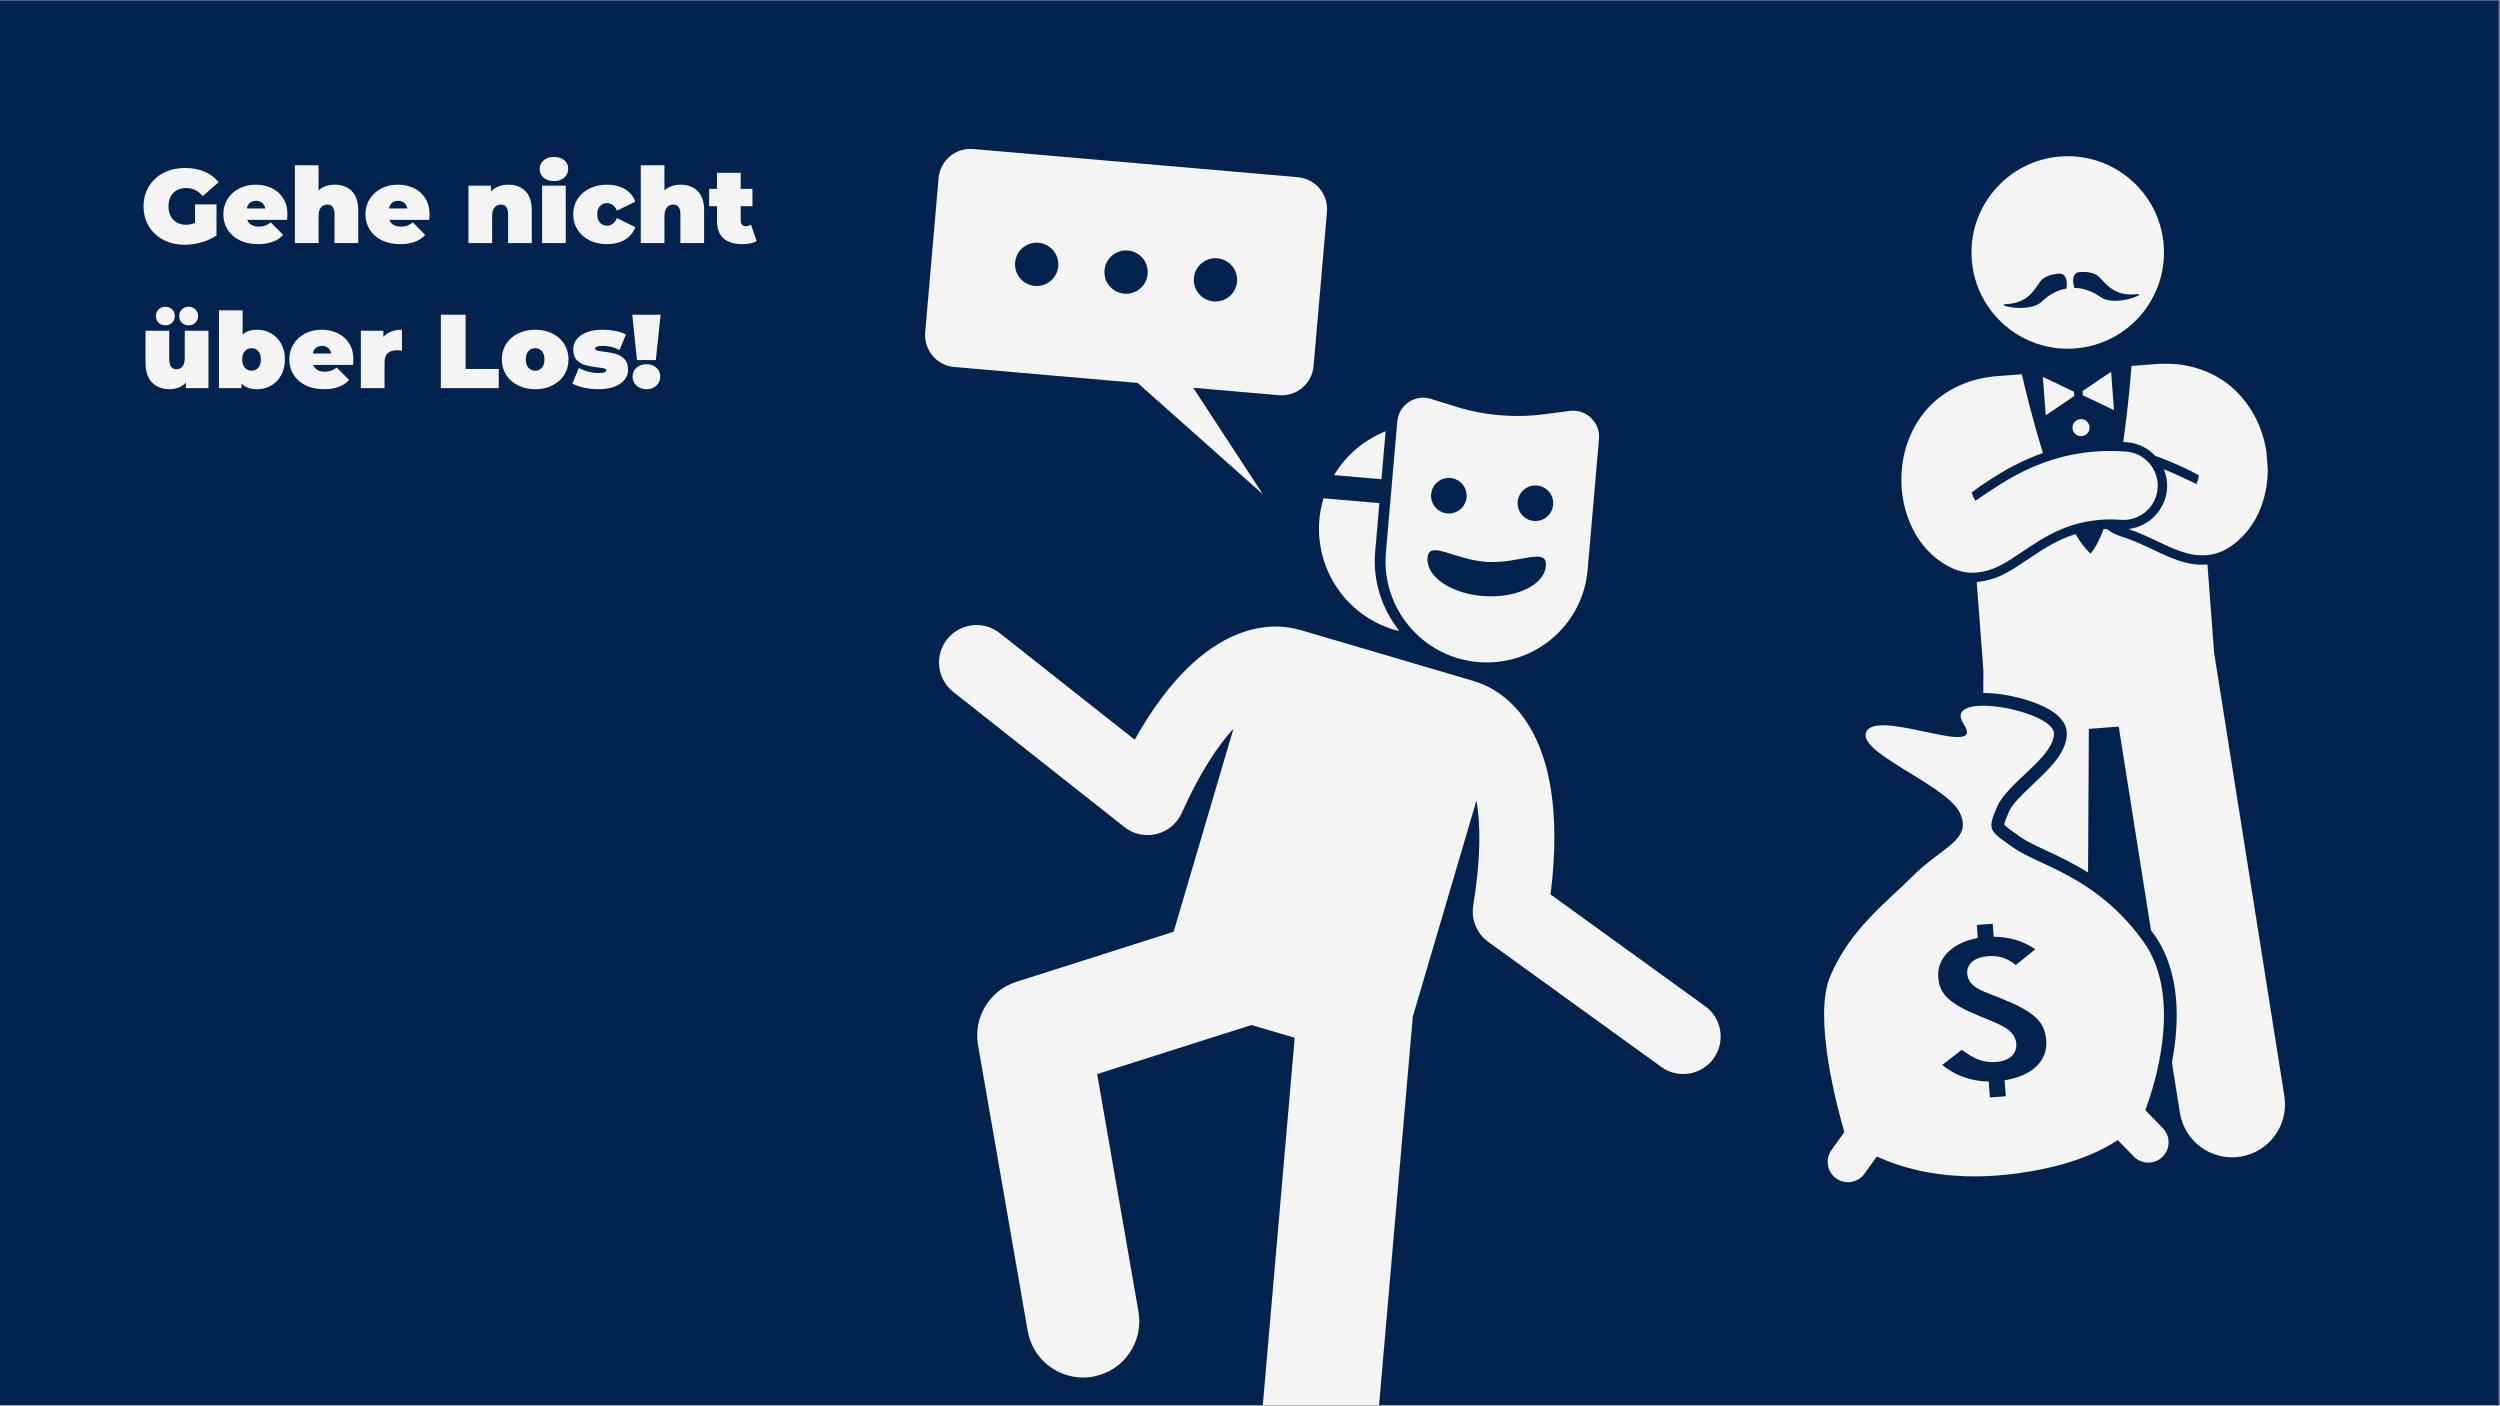 <svg xmlns="http://www.w3.org/2000/svg" xmlns:xlink="http://www.w3.org/1999/xlink" width="1366" zoomAndPan="magnify" viewBox="0 0 1024.5 576" height="768" preserveAspectRatio="xMidYMid meet" version="1.0"><rect x="0" y="0" width="1024.5" height="576" fill="#808080" stroke="none"/><defs><g/><clipPath id="65d815475e"><path d="M 0 0.141 L 1024 0.141 L 1024 575.859 L 0 575.859 Z M 0 0.141 " clip-rule="nonzero"/></clipPath><clipPath id="03dfdffeb3"><path d="M 384 256 L 706 256 L 706 575.859 L 384 575.859 Z M 384 256 " clip-rule="nonzero"/></clipPath><clipPath id="eb8d507551"><path d="M 385.797 59.582 L 736.801 90.07 L 689.188 638.238 L 338.18 607.75 Z M 385.797 59.582 " clip-rule="nonzero"/></clipPath><clipPath id="225edbdd58"><path d="M 385.797 59.582 L 736.801 90.07 L 689.188 638.238 L 338.18 607.75 Z M 385.797 59.582 " clip-rule="nonzero"/></clipPath><clipPath id="452a21f6f4"><path d="M 540 204 L 574 204 L 574 259 L 540 259 Z M 540 204 " clip-rule="nonzero"/></clipPath><clipPath id="d45e31f94f"><path d="M 385.797 59.582 L 736.801 90.07 L 689.188 638.238 L 338.18 607.75 Z M 385.797 59.582 " clip-rule="nonzero"/></clipPath><clipPath id="7a8275b464"><path d="M 385.797 59.582 L 736.801 90.07 L 689.188 638.238 L 338.18 607.75 Z M 385.797 59.582 " clip-rule="nonzero"/></clipPath><clipPath id="4a819918fb"><path d="M 546 176 L 568 176 L 568 197 L 546 197 Z M 546 176 " clip-rule="nonzero"/></clipPath><clipPath id="b15a1431d4"><path d="M 385.797 59.582 L 736.801 90.07 L 689.188 638.238 L 338.18 607.75 Z M 385.797 59.582 " clip-rule="nonzero"/></clipPath><clipPath id="620ec29da8"><path d="M 385.797 59.582 L 736.801 90.07 L 689.188 638.238 L 338.18 607.75 Z M 385.797 59.582 " clip-rule="nonzero"/></clipPath><clipPath id="eaf61d4599"><path d="M 567 162 L 656 162 L 656 272 L 567 272 Z M 567 162 " clip-rule="nonzero"/></clipPath><clipPath id="477a8e0a56"><path d="M 385.797 59.582 L 736.801 90.07 L 689.188 638.238 L 338.18 607.75 Z M 385.797 59.582 " clip-rule="nonzero"/></clipPath><clipPath id="4e08b57bfc"><path d="M 385.797 59.582 L 736.801 90.07 L 689.188 638.238 L 338.18 607.75 Z M 385.797 59.582 " clip-rule="nonzero"/></clipPath><clipPath id="8705dd505a"><path d="M 379 61 L 544 61 L 544 203 L 379 203 Z M 379 61 " clip-rule="nonzero"/></clipPath><clipPath id="31ab34bc32"><path d="M 385.797 59.582 L 736.801 90.07 L 689.188 638.238 L 338.18 607.75 Z M 385.797 59.582 " clip-rule="nonzero"/></clipPath><clipPath id="f746d07651"><path d="M 385.797 59.582 L 736.801 90.07 L 689.188 638.238 L 338.18 607.75 Z M 385.797 59.582 " clip-rule="nonzero"/></clipPath><clipPath id="4c48cb831a"><path d="M 870 149 L 930 149 L 930 228 L 870 228 Z M 870 149 " clip-rule="nonzero"/></clipPath><clipPath id="ccac3cf9f1"><path d="M 716.609 73.828 L 919.18 58.457 L 950.598 472.566 L 748.031 487.934 Z M 716.609 73.828 " clip-rule="nonzero"/></clipPath><clipPath id="e1bd46d482"><path d="M 716.609 73.828 L 919.18 58.457 L 950.598 472.566 L 748.031 487.934 Z M 716.609 73.828 " clip-rule="nonzero"/></clipPath><clipPath id="5de773ad6d"><path d="M 810 216 L 937 216 L 937 475 L 810 475 Z M 810 216 " clip-rule="nonzero"/></clipPath><clipPath id="1dd5b39466"><path d="M 716.609 73.828 L 919.18 58.457 L 950.598 472.566 L 748.031 487.934 Z M 716.609 73.828 " clip-rule="nonzero"/></clipPath><clipPath id="a12a9baeaf"><path d="M 716.609 73.828 L 919.18 58.457 L 950.598 472.566 L 748.031 487.934 Z M 716.609 73.828 " clip-rule="nonzero"/></clipPath><clipPath id="5b886ea301"><path d="M 837 154 L 851 154 L 851 171 L 837 171 Z M 837 154 " clip-rule="nonzero"/></clipPath><clipPath id="c2dd10041a"><path d="M 716.609 73.828 L 919.18 58.457 L 950.598 472.566 L 748.031 487.934 Z M 716.609 73.828 " clip-rule="nonzero"/></clipPath><clipPath id="1f6e72ccf6"><path d="M 716.609 73.828 L 919.18 58.457 L 950.598 472.566 L 748.031 487.934 Z M 716.609 73.828 " clip-rule="nonzero"/></clipPath><clipPath id="cb9d63d259"><path d="M 853 152 L 867 152 L 867 169 L 853 169 Z M 853 152 " clip-rule="nonzero"/></clipPath><clipPath id="9fa05c9c12"><path d="M 716.609 73.828 L 919.18 58.457 L 950.598 472.566 L 748.031 487.934 Z M 716.609 73.828 " clip-rule="nonzero"/></clipPath><clipPath id="1d7b9787fc"><path d="M 716.609 73.828 L 919.18 58.457 L 950.598 472.566 L 748.031 487.934 Z M 716.609 73.828 " clip-rule="nonzero"/></clipPath><clipPath id="cbb111498d"><path d="M 849 171 L 857 171 L 857 179 L 849 179 Z M 849 171 " clip-rule="nonzero"/></clipPath><clipPath id="685e7950f1"><path d="M 716.609 73.828 L 919.18 58.457 L 950.598 472.566 L 748.031 487.934 Z M 716.609 73.828 " clip-rule="nonzero"/></clipPath><clipPath id="7c6eecce4a"><path d="M 716.609 73.828 L 919.18 58.457 L 950.598 472.566 L 748.031 487.934 Z M 716.609 73.828 " clip-rule="nonzero"/></clipPath><clipPath id="144df14115"><path d="M 807 64 L 887 64 L 887 143 L 807 143 Z M 807 64 " clip-rule="nonzero"/></clipPath><clipPath id="35ccea5540"><path d="M 716.609 73.828 L 919.18 58.457 L 950.598 472.566 L 748.031 487.934 Z M 716.609 73.828 " clip-rule="nonzero"/></clipPath><clipPath id="52266c420d"><path d="M 716.609 73.828 L 919.18 58.457 L 950.598 472.566 L 748.031 487.934 Z M 716.609 73.828 " clip-rule="nonzero"/></clipPath><clipPath id="179136b27c"><path d="M 779 153 L 885 153 L 885 235 L 779 235 Z M 779 153 " clip-rule="nonzero"/></clipPath><clipPath id="5929a82013"><path d="M 716.609 73.828 L 919.18 58.457 L 950.598 472.566 L 748.031 487.934 Z M 716.609 73.828 " clip-rule="nonzero"/></clipPath><clipPath id="485706f665"><path d="M 716.609 73.828 L 919.18 58.457 L 950.598 472.566 L 748.031 487.934 Z M 716.609 73.828 " clip-rule="nonzero"/></clipPath><clipPath id="c268e54f9e"><path d="M 747 289 L 889 289 L 889 485 L 747 485 Z M 747 289 " clip-rule="nonzero"/></clipPath><clipPath id="e99ad8933c"><path d="M 716.609 73.828 L 919.18 58.457 L 950.598 472.566 L 748.031 487.934 Z M 716.609 73.828 " clip-rule="nonzero"/></clipPath><clipPath id="6a0ec60478"><path d="M 716.609 73.828 L 919.18 58.457 L 950.598 472.566 L 748.031 487.934 Z M 716.609 73.828 " clip-rule="nonzero"/></clipPath></defs><g clip-path="url(#65d815475e)"><path fill="#ffffff" d="M 0 0.141 L 1024 0.141 L 1024 575.859 L 0 575.859 Z M 0 0.141 " fill-opacity="1" fill-rule="nonzero"/><path fill="#03234e" d="M 0 0.141 L 1024 0.141 L 1024 575.859 L 0 575.859 Z M 0 0.141 " fill-opacity="1" fill-rule="nonzero"/></g><g clip-path="url(#03dfdffeb3)"><g clip-path="url(#eb8d507551)"><g clip-path="url(#225edbdd58)"><path fill="#f4f4f4" d="M 698.754 412.324 L 635.426 366.555 C 644.137 296.371 613.891 281.996 604.184 279.207 C 604.113 279.184 604.066 279.129 603.996 279.105 L 532.855 258.156 C 532.777 258.133 532.699 258.156 532.621 258.137 C 523.539 255.422 493.926 251.535 465.004 303.129 L 409.676 259.441 C 402.984 254.184 393.363 255.324 388.117 261.98 C 382.855 268.637 383.992 278.293 390.648 283.547 L 460.766 338.918 C 463.141 340.797 466 341.902 468.949 342.16 C 470.594 342.301 472.277 342.184 473.934 341.781 C 478.527 340.656 482.34 337.48 484.277 333.16 C 491.922 316.184 499.176 305.508 505.473 298.617 L 480.965 381.832 L 416.492 402.348 C 405.52 405.848 398.82 416.902 400.789 428.25 L 421.152 545.418 C 422.984 555.938 431.676 563.539 441.836 564.422 C 443.777 564.594 445.777 564.52 447.785 564.168 C 460.316 561.992 468.73 550.059 466.543 537.527 L 449.617 440.16 L 512.84 420.051 L 530.57 425.27 L 515.496 598.816 C 514.359 611.879 524.031 623.379 537.086 624.516 C 550.141 625.648 561.648 615.988 562.785 602.926 L 578.969 416.605 L 605.07 327.977 C 606.695 337.633 606.957 351.344 603.738 371.102 C 602.809 376.836 605.184 382.613 609.914 386.016 L 680.789 437.219 C 683.105 438.906 685.754 439.84 688.422 440.074 C 693.633 440.527 698.945 438.305 702.219 433.762 C 707.18 426.883 705.645 417.285 698.754 412.324 Z M 698.754 412.324 " fill-opacity="1" fill-rule="nonzero"/></g></g></g><g clip-path="url(#452a21f6f4)"><g clip-path="url(#d45e31f94f)"><g clip-path="url(#7a8275b464)"><path fill="#f4f4f4" d="M 565.27 206.184 L 542.41 204.199 C 542.375 204.305 542.312 204.398 542.285 204.504 C 535.543 227.387 548.633 251.398 571.512 258.137 C 572.152 258.328 572.797 258.344 573.438 258.5 C 566.09 249.27 562.523 237.816 563.547 226.016 Z M 565.27 206.184 " fill-opacity="1" fill-rule="nonzero"/></g></g></g><g clip-path="url(#4a819918fb)"><g clip-path="url(#b15a1431d4)"><g clip-path="url(#620ec29da8)"><path fill="#f4f4f4" d="M 567.828 176.742 C 559.121 180.215 551.648 186.406 546.711 194.707 L 566.121 196.395 Z M 567.828 176.742 " fill-opacity="1" fill-rule="nonzero"/></g></g></g><g clip-path="url(#eaf61d4599)"><g clip-path="url(#477a8e0a56)"><g clip-path="url(#4e08b57bfc)"><path fill="#f4f4f4" d="M 605.684 271.316 C 617.098 272.309 627.832 268.578 635.961 261.75 C 644.09 254.922 649.613 244.988 650.605 233.578 L 655.27 179.895 C 655.789 173.902 651.297 168.84 645.59 168.344 C 644.836 168.277 644.059 168.293 643.27 168.395 L 632.75 169.762 C 626.672 170.551 620.543 170.68 614.473 170.152 C 608.402 169.625 602.387 168.441 596.535 166.617 L 586.41 163.457 C 585.648 163.219 584.891 163.07 584.137 163.004 C 578.426 162.508 573.129 166.723 572.609 172.715 L 567.945 226.398 C 566.953 237.809 570.68 248.543 577.512 256.672 C 584.34 264.801 594.27 270.324 605.684 271.316 Z M 594.367 195.879 C 598.375 196.227 601.348 199.762 601 203.773 C 600.652 207.785 597.113 210.754 593.105 210.406 C 589.094 210.059 586.125 206.523 586.473 202.512 C 586.82 198.5 590.355 195.531 594.367 195.879 Z M 608.371 244.305 C 594.965 243.461 584.496 236.488 584.984 228.727 C 585.469 220.965 595.848 229.41 609.25 230.254 C 622.656 231.098 634.004 224.02 633.52 231.777 C 633.027 239.539 621.77 245.145 608.371 244.305 Z M 629.84 198.961 C 633.852 199.309 636.824 202.844 636.473 206.855 C 636.125 210.867 632.59 213.836 628.578 213.488 C 624.566 213.137 621.602 209.605 621.949 205.594 C 622.297 201.582 625.828 198.613 629.84 198.961 Z M 629.84 198.961 " fill-opacity="1" fill-rule="nonzero"/></g></g></g><g clip-path="url(#8705dd505a)"><g clip-path="url(#31ab34bc32)"><g clip-path="url(#f746d07651)"><path fill="#f4f4f4" d="M 384.633 72.984 L 379.141 136.211 C 378.516 143.418 383.848 149.77 391.059 150.398 L 466.215 156.926 L 517.516 202.535 L 488.973 158.902 L 524.117 161.953 C 531.328 162.582 537.676 157.242 538.305 150.035 L 543.797 86.809 C 544.422 79.602 539.086 73.25 531.879 72.621 L 398.82 61.066 C 391.609 60.438 385.258 65.773 384.633 72.984 Z M 498.867 105.848 C 503.754 106.273 507.367 110.574 506.945 115.461 C 506.52 120.344 502.215 123.957 497.332 123.535 C 492.449 123.109 488.832 118.809 489.258 113.922 C 489.684 109.039 493.984 105.426 498.867 105.848 Z M 462.234 102.668 C 467.117 103.09 470.734 107.395 470.309 112.277 C 469.887 117.16 465.582 120.777 460.699 120.352 C 455.816 119.93 452.199 115.625 452.625 110.742 C 453.047 105.859 457.352 102.242 462.234 102.668 Z M 425.602 99.484 C 430.488 99.91 434.102 104.211 433.676 109.094 C 433.254 113.98 428.949 117.594 424.066 117.172 C 419.184 116.746 415.566 112.441 415.992 107.559 C 416.418 102.676 420.719 99.059 425.602 99.484 Z M 425.602 99.484 " fill-opacity="1" fill-rule="nonzero"/></g></g></g><g clip-path="url(#4c48cb831a)"><g clip-path="url(#ccac3cf9f1)"><g clip-path="url(#e1bd46d482)"><path fill="#f4f4f4" d="M 871.527 181.207 C 876.172 181.547 880.258 183.656 883.223 186.809 C 887.852 188.449 891.938 190.254 895.684 192.004 C 896.285 192.289 896.863 192.566 897.422 192.832 L 901.117 194.77 C 900.945 195.992 900.652 197.094 900.289 197.969 C 900.234 198.098 900.184 198.227 900.129 198.344 C 898.527 197.625 896.434 196.633 894.051 195.5 C 891.891 194.488 889.445 193.379 886.742 192.273 C 887.766 194.754 888.258 197.496 888.051 200.348 C 887.418 208.879 880.676 215.828 872.238 216.789 C 876.977 218.434 881.324 220.5 885.605 222.535 C 888.074 223.695 890.531 224.848 893.375 225.852 C 896.215 226.809 899.559 227.805 904.125 227.512 C 904.164 227.508 904.203 227.508 904.242 227.504 C 906.945 227.297 910.051 226.434 912.758 224.789 C 919.391 220.781 923.793 214.719 926.309 208.449 C 928.836 202.121 929.691 195.418 929.199 188.742 C 928.426 178.918 924.695 168.844 916.941 160.898 C 909.742 153.398 898.613 148.68 886.324 149.078 C 885.812 149.059 885.297 149.062 884.773 149.102 L 884.68 149.109 L 873.477 149.957 C 873.145 154.48 872.117 167.152 870.094 181.129 C 870.574 181.156 871.051 181.172 871.527 181.207 Z M 871.527 181.207 " fill-opacity="1" fill-rule="nonzero"/></g></g></g><g clip-path="url(#5de773ad6d)"><g clip-path="url(#1dd5b39466)"><g clip-path="url(#a12a9baeaf)"><path fill="#f4f4f4" d="M 936.133 449.207 L 907.352 267.52 L 904.605 231.34 C 904.582 231.34 904.559 231.344 904.535 231.348 L 904.512 231.348 L 904.379 231.359 C 899.172 231.691 895.34 230.578 892.148 229.504 C 888.996 228.391 886.324 227.133 883.965 226.02 L 883.012 225.566 C 878.57 223.461 873.984 221.281 869.02 219.754 C 866.898 219.098 865 218.066 863.344 216.777 C 862.918 216.789 862.492 216.801 862.07 216.824 C 860.484 221.051 858.707 224.539 856.719 226.855 C 854.625 225.059 852.566 222.277 850.562 218.859 C 842.906 221.234 836.898 225.262 830.652 229.457 C 829.184 230.445 827.719 231.426 826.242 232.387 L 824.965 233.152 C 821.574 235.203 817.352 237.746 810.352 238.484 L 810.293 238.492 L 810.094 238.504 C 810.082 238.508 810.066 238.504 810.055 238.508 L 812.797 274.691 L 812.746 283.973 C 822.75 283.996 837.234 287.711 843.371 293.32 C 846.301 295.996 846.949 298.695 846.973 300.492 C 847.082 308.18 840.051 314.832 833.254 321.262 C 829.062 325.23 824.723 329.332 823.309 332.566 C 822.781 333.762 821.43 336.852 821.34 337.922 C 821.988 338.812 824.785 340.766 827.496 342.656 L 828.289 343.211 C 830.648 344.859 834.191 346.508 838.289 348.422 C 843.25 350.727 849.273 353.547 855.68 357.547 L 856.012 298.695 L 868.254 297.766 L 881.477 381.254 C 881.895 381.812 882.316 382.348 882.727 382.922 C 893.828 398.496 893.129 419.34 890.059 435.41 L 893.316 455.992 C 895.191 467.816 906.293 475.879 918.117 474.004 C 929.934 472.133 938.004 461.035 936.133 449.207 Z M 936.133 449.207 " fill-opacity="1" fill-rule="nonzero"/></g></g></g><g clip-path="url(#5b886ea301)"><g clip-path="url(#c2dd10041a)"><g clip-path="url(#1f6e72ccf6)"><path fill="#f4f4f4" d="M 849.926 160.527 L 837.16 154.461 L 838.355 170.195 L 850.059 162.273 Z M 849.926 160.527 " fill-opacity="1" fill-rule="nonzero"/></g></g></g><g clip-path="url(#cb9d63d259)"><g clip-path="url(#9fa05c9c12)"><g clip-path="url(#1d7b9787fc)"><path fill="#f4f4f4" d="M 865.129 152.34 L 853.422 160.262 L 853.555 162.008 L 866.32 168.07 Z M 865.129 152.34 " fill-opacity="1" fill-rule="nonzero"/></g></g></g><g clip-path="url(#cbb111498d)"><g clip-path="url(#685e7950f1)"><g clip-path="url(#7c6eecce4a)"><path fill="#f4f4f4" d="M 856.297 174.984 C 856.332 175.449 856.277 175.902 856.133 176.344 C 855.988 176.785 855.766 177.184 855.461 177.535 C 855.16 177.887 854.801 178.168 854.383 178.379 C 853.969 178.59 853.531 178.711 853.066 178.746 C 852.602 178.781 852.152 178.727 851.707 178.582 C 851.266 178.438 850.871 178.215 850.516 177.91 C 850.164 177.609 849.883 177.25 849.672 176.832 C 849.465 176.418 849.34 175.98 849.305 175.516 C 849.27 175.051 849.324 174.602 849.469 174.16 C 849.617 173.715 849.84 173.32 850.141 172.965 C 850.445 172.613 850.805 172.332 851.219 172.121 C 851.633 171.914 852.074 171.789 852.535 171.754 C 853 171.719 853.453 171.773 853.895 171.918 C 854.336 172.066 854.734 172.289 855.086 172.59 C 855.438 172.895 855.719 173.254 855.93 173.668 C 856.141 174.082 856.262 174.523 856.297 174.984 Z M 856.297 174.984 " fill-opacity="1" fill-rule="nonzero"/></g></g></g><g clip-path="url(#144df14115)"><g clip-path="url(#35ccea5540)"><g clip-path="url(#52266c420d)"><path fill="#f4f4f4" d="M 808.027 106.449 C 809.672 128.168 828.617 144.441 850.34 142.793 C 872.062 141.145 888.332 122.203 886.684 100.48 C 885.035 78.758 866.094 62.484 844.371 64.133 C 822.652 65.781 806.379 84.727 808.027 106.449 Z M 851.473 111.59 C 851.473 111.59 857.336 110.586 860.312 113.574 C 863.293 116.562 866.598 121.504 875.43 120.574 C 880.891 120 866.758 125.938 860.938 121.789 C 855.109 117.641 850.098 118.02 850.098 118.02 C 850.098 118.02 848.262 112.953 851.473 111.59 Z M 822.184 124.613 C 831.055 124.195 833.574 118.812 836.07 115.414 C 838.566 112.012 844.512 112.117 844.512 112.117 C 847.891 112.98 846.84 118.266 846.84 118.266 C 846.84 118.266 841.824 118.648 836.695 123.625 C 831.562 128.605 816.699 124.867 822.184 124.613 Z M 822.184 124.613 " fill-opacity="1" fill-rule="nonzero"/></g></g></g><g clip-path="url(#179136b27c)"><g clip-path="url(#5929a82013)"><g clip-path="url(#485706f665)"><path fill="#f4f4f4" d="M 800.996 233.262 C 803.922 234.484 807.117 234.867 809.805 234.664 C 809.852 234.66 809.898 234.656 809.949 234.652 C 816.836 233.926 820.543 231.27 824.148 229.148 C 834.527 222.43 844.156 214.348 860.727 213.016 C 863.348 212.816 866.148 212.801 869.188 213.02 C 876.91 213.59 883.633 207.789 884.203 200.062 C 884.77 192.336 878.969 185.621 871.242 185.051 C 866.828 184.723 862.613 184.742 858.605 185.047 C 841.582 186.305 828.617 192.859 819.656 198.508 C 815.391 201.188 811.926 203.668 809.5 205.219 C 809.426 205.109 809.352 204.992 809.277 204.867 C 808.789 204.059 808.34 203.016 807.984 201.828 L 811.344 199.352 C 813.137 198.141 815.266 196.707 817.605 195.242 C 824.113 191.137 830.617 187.961 837.203 185.645 C 832.777 171.375 829.605 158 828.547 153.363 L 817.246 154.219 C 816.727 154.262 816.219 154.336 815.719 154.43 C 803.512 155.898 793.219 162.242 787.234 170.734 C 780.77 179.762 778.598 190.289 779.312 200.109 C 779.824 206.648 781.629 213.027 784.953 218.805 C 785.02 218.922 785.074 219.039 785.145 219.156 C 788.57 224.984 793.848 230.316 800.996 233.262 Z M 800.996 233.262 " fill-opacity="1" fill-rule="nonzero"/></g></g></g><g clip-path="url(#c268e54f9e)"><g clip-path="url(#e99ad8933c)"><g clip-path="url(#6a0ec60478)"><path fill="#f4f4f4" d="M 878.445 385.973 C 859.426 359.289 835.488 354.656 825.277 347.52 C 815.066 340.383 814.242 340.152 818.488 330.457 C 822.734 320.758 841.848 310.078 841.711 300.566 C 841.574 291.051 795.297 282.551 804.727 296.777 C 814.156 311.008 771.102 290.98 765.145 299.344 C 759.188 307.707 796.684 321.121 802.824 332.523 C 808.961 343.926 795.801 347.121 784.359 358.535 C 772.918 369.953 758.207 380.738 750.008 400.113 C 742.879 416.965 753.043 454.43 755.816 463.91 L 750.531 471.297 C 747.867 475.02 748.734 480.25 752.461 482.91 C 756.188 485.574 761.414 484.711 764.078 480.984 L 769.133 473.918 C 779.949 478.93 797.738 484.047 822.688 481.332 C 845.68 478.828 859.68 472.621 867.852 467.207 L 874.406 473.934 C 877.602 477.211 882.902 477.281 886.18 474.086 C 889.457 470.891 889.527 465.59 886.336 462.309 L 879.156 454.945 C 883.004 444.656 894.613 408.656 878.445 385.973 Z M 821.477 442.707 L 821.973 449.242 L 815.457 449.738 L 814.961 443.199 C 807.906 443.129 801.297 440.777 795.898 436.43 L 803.957 430.199 C 809.59 434.355 813.023 435.562 818.184 435.172 C 823.473 434.77 826.59 431.852 826.273 427.637 C 826.098 425.316 824.695 423.176 822.477 421.613 C 820.262 420.137 818.98 419.543 811.449 416.48 C 798.945 411.375 794.82 407.539 794.293 400.57 C 793.691 392.664 800.012 386.301 810.5 384.383 L 810.098 379.051 L 816.613 378.555 L 817.016 383.887 C 823.449 383.918 829.016 385.57 834.098 388.988 L 826.059 395.48 C 822.496 392.551 819.078 391.512 814.652 391.848 C 809.121 392.27 805.867 395.023 806.172 399.066 C 806.34 401.301 807.605 403.281 809.812 404.672 C 811.762 405.906 812.656 406.27 819.918 409.094 C 833.562 414.547 837.957 418.621 838.535 426.277 C 839.184 434.789 832.961 440.797 821.477 442.707 Z M 821.477 442.707 " fill-opacity="1" fill-rule="nonzero"/></g></g></g><g fill="#f4f4f4" fill-opacity="1"><g transform="translate(57.572, 99.615)"><g><path d="M 22.359 -15.859 L 31.156 -15.859 L 31.156 -3.141 C 29.383 -1.91 27.32 -0.961 24.969 -0.297 C 22.625 0.359 20.316 0.688 18.047 0.688 C 14.836 0.688 11.957 0.02 9.406 -1.312 C 6.863 -2.645 4.867 -4.504 3.422 -6.891 C 1.973 -9.285 1.25 -12.004 1.25 -15.047 C 1.25 -18.078 1.973 -20.789 3.422 -23.188 C 4.867 -25.582 6.891 -27.445 9.484 -28.781 C 12.078 -30.113 15.004 -30.781 18.266 -30.781 C 21.223 -30.781 23.867 -30.285 26.203 -29.297 C 28.535 -28.305 30.477 -26.863 32.031 -24.969 L 25.531 -19.25 C 23.645 -21.457 21.395 -22.562 18.781 -22.562 C 16.551 -22.562 14.773 -21.891 13.453 -20.547 C 12.141 -19.203 11.484 -17.367 11.484 -15.047 C 11.484 -12.785 12.133 -10.961 13.438 -9.578 C 14.738 -8.203 16.477 -7.516 18.656 -7.516 C 19.945 -7.516 21.18 -7.758 22.359 -8.25 Z M 22.359 -15.859 "/></g></g></g><g fill="#f4f4f4" fill-opacity="1"><g transform="translate(90.623, 99.615)"><g><path d="M 27.172 -11.781 C 27.172 -11.633 27.125 -10.875 27.031 -9.5 L 10.703 -9.5 C 11.047 -8.613 11.617 -7.93 12.422 -7.453 C 13.223 -6.984 14.227 -6.75 15.438 -6.75 C 16.469 -6.75 17.332 -6.875 18.031 -7.125 C 18.727 -7.383 19.492 -7.832 20.328 -8.469 L 25.406 -3.359 C 23.113 -0.828 19.688 0.438 15.125 0.438 C 12.289 0.438 9.797 -0.082 7.641 -1.125 C 5.492 -2.176 3.832 -3.633 2.656 -5.5 C 1.488 -7.363 0.906 -9.457 0.906 -11.781 C 0.906 -14.125 1.484 -16.219 2.641 -18.062 C 3.805 -19.914 5.395 -21.359 7.406 -22.391 C 9.426 -23.422 11.703 -23.938 14.234 -23.938 C 16.609 -23.938 18.773 -23.461 20.734 -22.516 C 22.703 -21.578 24.266 -20.191 25.422 -18.359 C 26.586 -16.523 27.172 -14.332 27.172 -11.781 Z M 14.312 -17.328 C 13.312 -17.328 12.477 -17.051 11.812 -16.5 C 11.156 -15.957 10.727 -15.188 10.531 -14.188 L 18.094 -14.188 C 17.895 -15.156 17.461 -15.922 16.797 -16.484 C 16.141 -17.047 15.312 -17.328 14.312 -17.328 Z M 14.312 -17.328 "/></g></g></g><g fill="#f4f4f4" fill-opacity="1"><g transform="translate(118.688, 99.615)"><g><path d="M 18.484 -23.938 C 21.379 -23.938 23.707 -23.062 25.469 -21.312 C 27.227 -19.57 28.109 -16.938 28.109 -13.406 L 28.109 0 L 18.391 0 L 18.391 -11.734 C 18.391 -14.43 17.43 -15.781 15.516 -15.781 C 14.43 -15.781 13.551 -15.398 12.875 -14.641 C 12.195 -13.879 11.859 -12.68 11.859 -11.047 L 11.859 0 L 2.156 0 L 2.156 -31.891 L 11.859 -31.891 L 11.859 -21.625 C 13.672 -23.164 15.879 -23.938 18.484 -23.938 Z M 18.484 -23.938 "/></g></g></g><g fill="#f4f4f4" fill-opacity="1"><g transform="translate(148.859, 99.615)"><g><path d="M 27.172 -11.781 C 27.172 -11.633 27.125 -10.875 27.031 -9.5 L 10.703 -9.5 C 11.047 -8.613 11.617 -7.93 12.422 -7.453 C 13.223 -6.984 14.227 -6.75 15.438 -6.75 C 16.469 -6.75 17.332 -6.875 18.031 -7.125 C 18.727 -7.383 19.492 -7.832 20.328 -8.469 L 25.406 -3.359 C 23.113 -0.828 19.688 0.438 15.125 0.438 C 12.289 0.438 9.797 -0.082 7.641 -1.125 C 5.492 -2.176 3.832 -3.633 2.656 -5.5 C 1.488 -7.363 0.906 -9.457 0.906 -11.781 C 0.906 -14.125 1.484 -16.219 2.641 -18.062 C 3.805 -19.914 5.395 -21.359 7.406 -22.391 C 9.426 -23.422 11.703 -23.938 14.234 -23.938 C 16.609 -23.938 18.773 -23.461 20.734 -22.516 C 22.703 -21.578 24.266 -20.191 25.422 -18.359 C 26.586 -16.523 27.172 -14.332 27.172 -11.781 Z M 14.312 -17.328 C 13.312 -17.328 12.477 -17.051 11.812 -16.5 C 11.156 -15.957 10.727 -15.188 10.531 -14.188 L 18.094 -14.188 C 17.895 -15.156 17.461 -15.922 16.797 -16.484 C 16.141 -17.047 15.312 -17.328 14.312 -17.328 Z M 14.312 -17.328 "/></g></g></g><g fill="#f4f4f4" fill-opacity="1"><g transform="translate(176.924, 99.615)"><g/></g></g><g fill="#f4f4f4" fill-opacity="1"><g transform="translate(189.818, 99.615)"><g><path d="M 18.484 -23.938 C 21.379 -23.938 23.707 -23.062 25.469 -21.312 C 27.227 -19.57 28.109 -16.938 28.109 -13.406 L 28.109 0 L 18.391 0 L 18.391 -11.734 C 18.391 -14.43 17.43 -15.781 15.516 -15.781 C 14.43 -15.781 13.551 -15.398 12.875 -14.641 C 12.195 -13.879 11.859 -12.68 11.859 -11.047 L 11.859 0 L 2.156 0 L 2.156 -23.516 L 11.391 -23.516 L 11.391 -21.188 C 12.305 -22.102 13.363 -22.789 14.562 -23.25 C 15.77 -23.707 17.078 -23.938 18.484 -23.938 Z M 18.484 -23.938 "/></g></g></g><g fill="#f4f4f4" fill-opacity="1"><g transform="translate(219.989, 99.615)"><g><path d="M 2.156 -23.516 L 11.859 -23.516 L 11.859 0 L 2.156 0 Z M 7.016 -25.406 C 5.266 -25.406 3.852 -25.867 2.781 -26.797 C 1.707 -27.734 1.172 -28.914 1.172 -30.344 C 1.172 -31.781 1.707 -32.961 2.781 -33.891 C 3.852 -34.828 5.266 -35.297 7.016 -35.297 C 8.785 -35.297 10.203 -34.848 11.266 -33.953 C 12.328 -33.066 12.859 -31.922 12.859 -30.516 C 12.859 -29.023 12.328 -27.801 11.266 -26.844 C 10.203 -25.883 8.785 -25.406 7.016 -25.406 Z M 7.016 -25.406 "/></g></g></g><g fill="#f4f4f4" fill-opacity="1"><g transform="translate(234, 99.615)"><g><path d="M 14.781 0.438 C 12.125 0.438 9.738 -0.078 7.625 -1.109 C 5.52 -2.148 3.875 -3.598 2.688 -5.453 C 1.5 -7.316 0.906 -9.426 0.906 -11.781 C 0.906 -14.125 1.5 -16.219 2.688 -18.062 C 3.875 -19.914 5.52 -21.359 7.625 -22.391 C 9.738 -23.422 12.125 -23.938 14.781 -23.938 C 17.645 -23.938 20.094 -23.32 22.125 -22.094 C 24.164 -20.863 25.57 -19.16 26.344 -16.984 L 18.828 -13.281 C 17.91 -15.344 16.551 -16.375 14.75 -16.375 C 13.602 -16.375 12.648 -15.973 11.891 -15.172 C 11.129 -14.367 10.75 -13.238 10.75 -11.781 C 10.75 -10.289 11.129 -9.145 11.891 -8.344 C 12.648 -7.539 13.602 -7.141 14.75 -7.141 C 16.551 -7.141 17.91 -8.172 18.828 -10.234 L 26.344 -6.531 C 25.57 -4.352 24.164 -2.645 22.125 -1.406 C 20.094 -0.176 17.645 0.438 14.781 0.438 Z M 14.781 0.438 "/></g></g></g><g fill="#f4f4f4" fill-opacity="1"><g transform="translate(260.432, 99.615)"><g><path d="M 18.484 -23.938 C 21.379 -23.938 23.707 -23.062 25.469 -21.312 C 27.227 -19.57 28.109 -16.938 28.109 -13.406 L 28.109 0 L 18.391 0 L 18.391 -11.734 C 18.391 -14.43 17.43 -15.781 15.516 -15.781 C 14.43 -15.781 13.551 -15.398 12.875 -14.641 C 12.195 -13.879 11.859 -12.68 11.859 -11.047 L 11.859 0 L 2.156 0 L 2.156 -31.891 L 11.859 -31.891 L 11.859 -21.625 C 13.672 -23.164 15.879 -23.938 18.484 -23.938 Z M 18.484 -23.938 "/></g></g></g><g fill="#f4f4f4" fill-opacity="1"><g transform="translate(290.604, 99.615)"><g><path d="M 19.469 -0.812 C 18.008 0.02 16.02 0.438 13.5 0.438 C 10.195 0.438 7.656 -0.359 5.875 -1.953 C 4.102 -3.547 3.219 -5.93 3.219 -9.109 L 3.219 -15.125 L 0 -15.125 L 0 -22.219 L 3.219 -22.219 L 3.219 -28.797 L 12.938 -28.797 L 12.938 -22.219 L 17.75 -22.219 L 17.75 -15.125 L 12.938 -15.125 L 12.938 -9.203 C 12.938 -8.484 13.125 -7.922 13.5 -7.516 C 13.875 -7.117 14.359 -6.922 14.953 -6.922 C 15.785 -6.922 16.52 -7.133 17.156 -7.562 Z M 19.469 -0.812 "/></g></g></g><g fill="#f4f4f4" fill-opacity="1"><g transform="translate(57.572, 159.062)"><g><path d="M 27.859 -23.516 L 27.859 0 L 18.609 0 L 18.609 -2.234 C 17.754 -1.348 16.754 -0.68 15.609 -0.234 C 14.461 0.211 13.242 0.438 11.953 0.438 C 8.973 0.438 6.578 -0.473 4.766 -2.297 C 2.961 -4.117 2.062 -6.863 2.062 -10.531 L 2.062 -23.516 L 11.781 -23.516 L 11.781 -12.203 C 11.781 -10.598 12.035 -9.453 12.547 -8.766 C 13.066 -8.078 13.828 -7.734 14.828 -7.734 C 15.773 -7.734 16.562 -8.113 17.188 -8.875 C 17.82 -9.633 18.141 -10.832 18.141 -12.469 L 18.141 -23.516 Z M 10.188 -25.75 C 9.07 -25.75 8.148 -26.098 7.422 -26.797 C 6.691 -27.504 6.328 -28.414 6.328 -29.531 C 6.328 -30.645 6.691 -31.562 7.422 -32.281 C 8.148 -33 9.07 -33.359 10.188 -33.359 C 11.312 -33.359 12.238 -33 12.969 -32.281 C 13.695 -31.562 14.062 -30.645 14.062 -29.531 C 14.062 -28.414 13.695 -27.504 12.969 -26.797 C 12.238 -26.098 11.312 -25.75 10.188 -25.75 Z M 19.734 -25.75 C 18.617 -25.75 17.691 -26.098 16.953 -26.797 C 16.223 -27.504 15.859 -28.414 15.859 -29.531 C 15.859 -30.645 16.223 -31.562 16.953 -32.281 C 17.691 -33 18.617 -33.359 19.734 -33.359 C 20.848 -33.359 21.77 -33 22.5 -32.281 C 23.238 -31.562 23.609 -30.645 23.609 -29.531 C 23.609 -28.414 23.238 -27.504 22.5 -26.797 C 21.77 -26.098 20.848 -25.75 19.734 -25.75 Z M 19.734 -25.75 "/></g></g></g><g fill="#f4f4f4" fill-opacity="1"><g transform="translate(87.571, 159.062)"><g><path d="M 17.844 -23.938 C 19.906 -23.938 21.801 -23.441 23.531 -22.453 C 25.27 -21.461 26.645 -20.047 27.656 -18.203 C 28.676 -16.359 29.188 -14.219 29.188 -11.781 C 29.188 -9.344 28.676 -7.191 27.656 -5.328 C 26.645 -3.461 25.27 -2.035 23.531 -1.047 C 21.801 -0.055 19.906 0.438 17.844 0.438 C 14.945 0.438 12.797 -0.352 11.391 -1.938 L 11.391 0 L 2.156 0 L 2.156 -31.891 L 11.859 -31.891 L 11.859 -21.922 C 13.234 -23.266 15.227 -23.938 17.844 -23.938 Z M 15.516 -7.141 C 16.629 -7.141 17.547 -7.547 18.266 -8.359 C 18.984 -9.172 19.344 -10.312 19.344 -11.781 C 19.344 -13.238 18.984 -14.367 18.266 -15.172 C 17.547 -15.973 16.629 -16.375 15.516 -16.375 C 14.398 -16.375 13.484 -15.973 12.766 -15.172 C 12.047 -14.367 11.688 -13.238 11.688 -11.781 C 11.688 -10.312 12.047 -9.172 12.766 -8.359 C 13.484 -7.547 14.398 -7.141 15.516 -7.141 Z M 15.516 -7.141 "/></g></g></g><g fill="#f4f4f4" fill-opacity="1"><g transform="translate(117.656, 159.062)"><g><path d="M 27.172 -11.781 C 27.172 -11.633 27.125 -10.875 27.031 -9.5 L 10.703 -9.5 C 11.047 -8.613 11.617 -7.93 12.422 -7.453 C 13.223 -6.984 14.227 -6.75 15.438 -6.75 C 16.469 -6.75 17.332 -6.875 18.031 -7.125 C 18.727 -7.383 19.492 -7.832 20.328 -8.469 L 25.406 -3.359 C 23.113 -0.828 19.688 0.438 15.125 0.438 C 12.289 0.438 9.797 -0.082 7.641 -1.125 C 5.492 -2.176 3.832 -3.633 2.656 -5.5 C 1.488 -7.363 0.906 -9.457 0.906 -11.781 C 0.906 -14.125 1.484 -16.219 2.641 -18.062 C 3.805 -19.914 5.395 -21.359 7.406 -22.391 C 9.426 -23.422 11.703 -23.938 14.234 -23.938 C 16.609 -23.938 18.773 -23.461 20.734 -22.516 C 22.703 -21.578 24.266 -20.191 25.422 -18.359 C 26.586 -16.523 27.172 -14.332 27.172 -11.781 Z M 14.312 -17.328 C 13.312 -17.328 12.477 -17.051 11.812 -16.5 C 11.156 -15.957 10.727 -15.188 10.531 -14.188 L 18.094 -14.188 C 17.895 -15.156 17.461 -15.922 16.797 -16.484 C 16.141 -17.047 15.312 -17.328 14.312 -17.328 Z M 14.312 -17.328 "/></g></g></g><g fill="#f4f4f4" fill-opacity="1"><g transform="translate(145.722, 159.062)"><g><path d="M 11.391 -20.969 C 13.109 -22.945 15.645 -23.938 19 -23.938 L 19 -15.344 C 18.227 -15.457 17.508 -15.516 16.844 -15.516 C 13.52 -15.516 11.859 -13.82 11.859 -10.438 L 11.859 0 L 2.156 0 L 2.156 -23.516 L 11.391 -23.516 Z M 11.391 -20.969 "/></g></g></g><g fill="#f4f4f4" fill-opacity="1"><g transform="translate(165.32, 159.062)"><g/></g></g><g fill="#f4f4f4" fill-opacity="1"><g transform="translate(178.214, 159.062)"><g><path d="M 2.453 -30.094 L 12.594 -30.094 L 12.594 -7.859 L 26.172 -7.859 L 26.172 0 L 2.453 0 Z M 2.453 -30.094 "/></g></g></g><g fill="#f4f4f4" fill-opacity="1"><g transform="translate(204.732, 159.062)"><g><path d="M 14.578 0.438 C 11.961 0.438 9.613 -0.082 7.531 -1.125 C 5.457 -2.176 3.832 -3.625 2.656 -5.469 C 1.488 -7.32 0.906 -9.426 0.906 -11.781 C 0.906 -14.125 1.488 -16.219 2.656 -18.062 C 3.832 -19.914 5.457 -21.359 7.531 -22.391 C 9.613 -23.422 11.961 -23.938 14.578 -23.938 C 17.211 -23.938 19.566 -23.422 21.641 -22.391 C 23.723 -21.359 25.344 -19.914 26.5 -18.062 C 27.656 -16.219 28.234 -14.125 28.234 -11.781 C 28.234 -9.426 27.656 -7.32 26.5 -5.469 C 25.344 -3.625 23.723 -2.176 21.641 -1.125 C 19.566 -0.082 17.211 0.438 14.578 0.438 Z M 14.578 -7.141 C 15.691 -7.141 16.602 -7.547 17.312 -8.359 C 18.031 -9.172 18.391 -10.312 18.391 -11.781 C 18.391 -13.238 18.031 -14.367 17.312 -15.172 C 16.602 -15.973 15.691 -16.375 14.578 -16.375 C 13.453 -16.375 12.531 -15.973 11.812 -15.172 C 11.102 -14.367 10.75 -13.238 10.75 -11.781 C 10.75 -10.312 11.102 -9.172 11.812 -8.359 C 12.531 -7.547 13.453 -7.141 14.578 -7.141 Z M 14.578 -7.141 "/></g></g></g><g fill="#f4f4f4" fill-opacity="1"><g transform="translate(233.871, 159.062)"><g><path d="M 11.344 0.438 C 9.344 0.438 7.367 0.223 5.422 -0.203 C 3.473 -0.641 1.895 -1.203 0.688 -1.891 L 3.359 -8.297 C 4.441 -7.641 5.727 -7.125 7.219 -6.75 C 8.707 -6.375 10.156 -6.188 11.562 -6.188 C 12.676 -6.188 13.457 -6.281 13.906 -6.469 C 14.352 -6.656 14.578 -6.938 14.578 -7.312 C 14.578 -7.676 14.297 -7.93 13.734 -8.078 C 13.172 -8.223 12.258 -8.367 11 -8.516 C 9.082 -8.742 7.445 -9.035 6.094 -9.391 C 4.75 -9.742 3.566 -10.438 2.547 -11.469 C 1.535 -12.508 1.031 -13.988 1.031 -15.906 C 1.031 -17.426 1.488 -18.785 2.406 -19.984 C 3.32 -21.191 4.688 -22.148 6.5 -22.859 C 8.32 -23.578 10.508 -23.938 13.062 -23.938 C 14.844 -23.938 16.582 -23.77 18.281 -23.438 C 19.988 -23.113 21.445 -22.641 22.656 -22.016 L 19.984 -15.609 C 17.922 -16.754 15.66 -17.328 13.203 -17.328 C 11.078 -17.328 10.016 -16.953 10.016 -16.203 C 10.016 -15.828 10.301 -15.562 10.875 -15.406 C 11.445 -15.25 12.348 -15.098 13.578 -14.953 C 15.504 -14.723 17.129 -14.422 18.453 -14.047 C 19.785 -13.68 20.961 -12.984 21.984 -11.953 C 23.004 -10.922 23.516 -9.441 23.516 -7.516 C 23.516 -6.055 23.055 -4.723 22.141 -3.516 C 21.223 -2.316 19.848 -1.359 18.016 -0.641 C 16.18 0.078 13.957 0.438 11.344 0.438 Z M 11.344 0.438 "/></g></g></g><g fill="#f4f4f4" fill-opacity="1"><g transform="translate(258.155, 159.062)"><g><path d="M 0.953 -30.094 L 12.547 -30.094 L 10.609 -11.516 L 2.875 -11.516 Z M 6.75 0.438 C 5.082 0.438 3.719 -0.062 2.656 -1.062 C 1.602 -2.07 1.078 -3.297 1.078 -4.734 C 1.078 -6.191 1.602 -7.398 2.656 -8.359 C 3.719 -9.316 5.082 -9.797 6.75 -9.797 C 8.406 -9.797 9.766 -9.316 10.828 -8.359 C 11.891 -7.398 12.422 -6.191 12.422 -4.734 C 12.422 -3.297 11.891 -2.07 10.828 -1.062 C 9.766 -0.062 8.406 0.438 6.75 0.438 Z M 6.75 0.438 "/></g></g></g></svg>